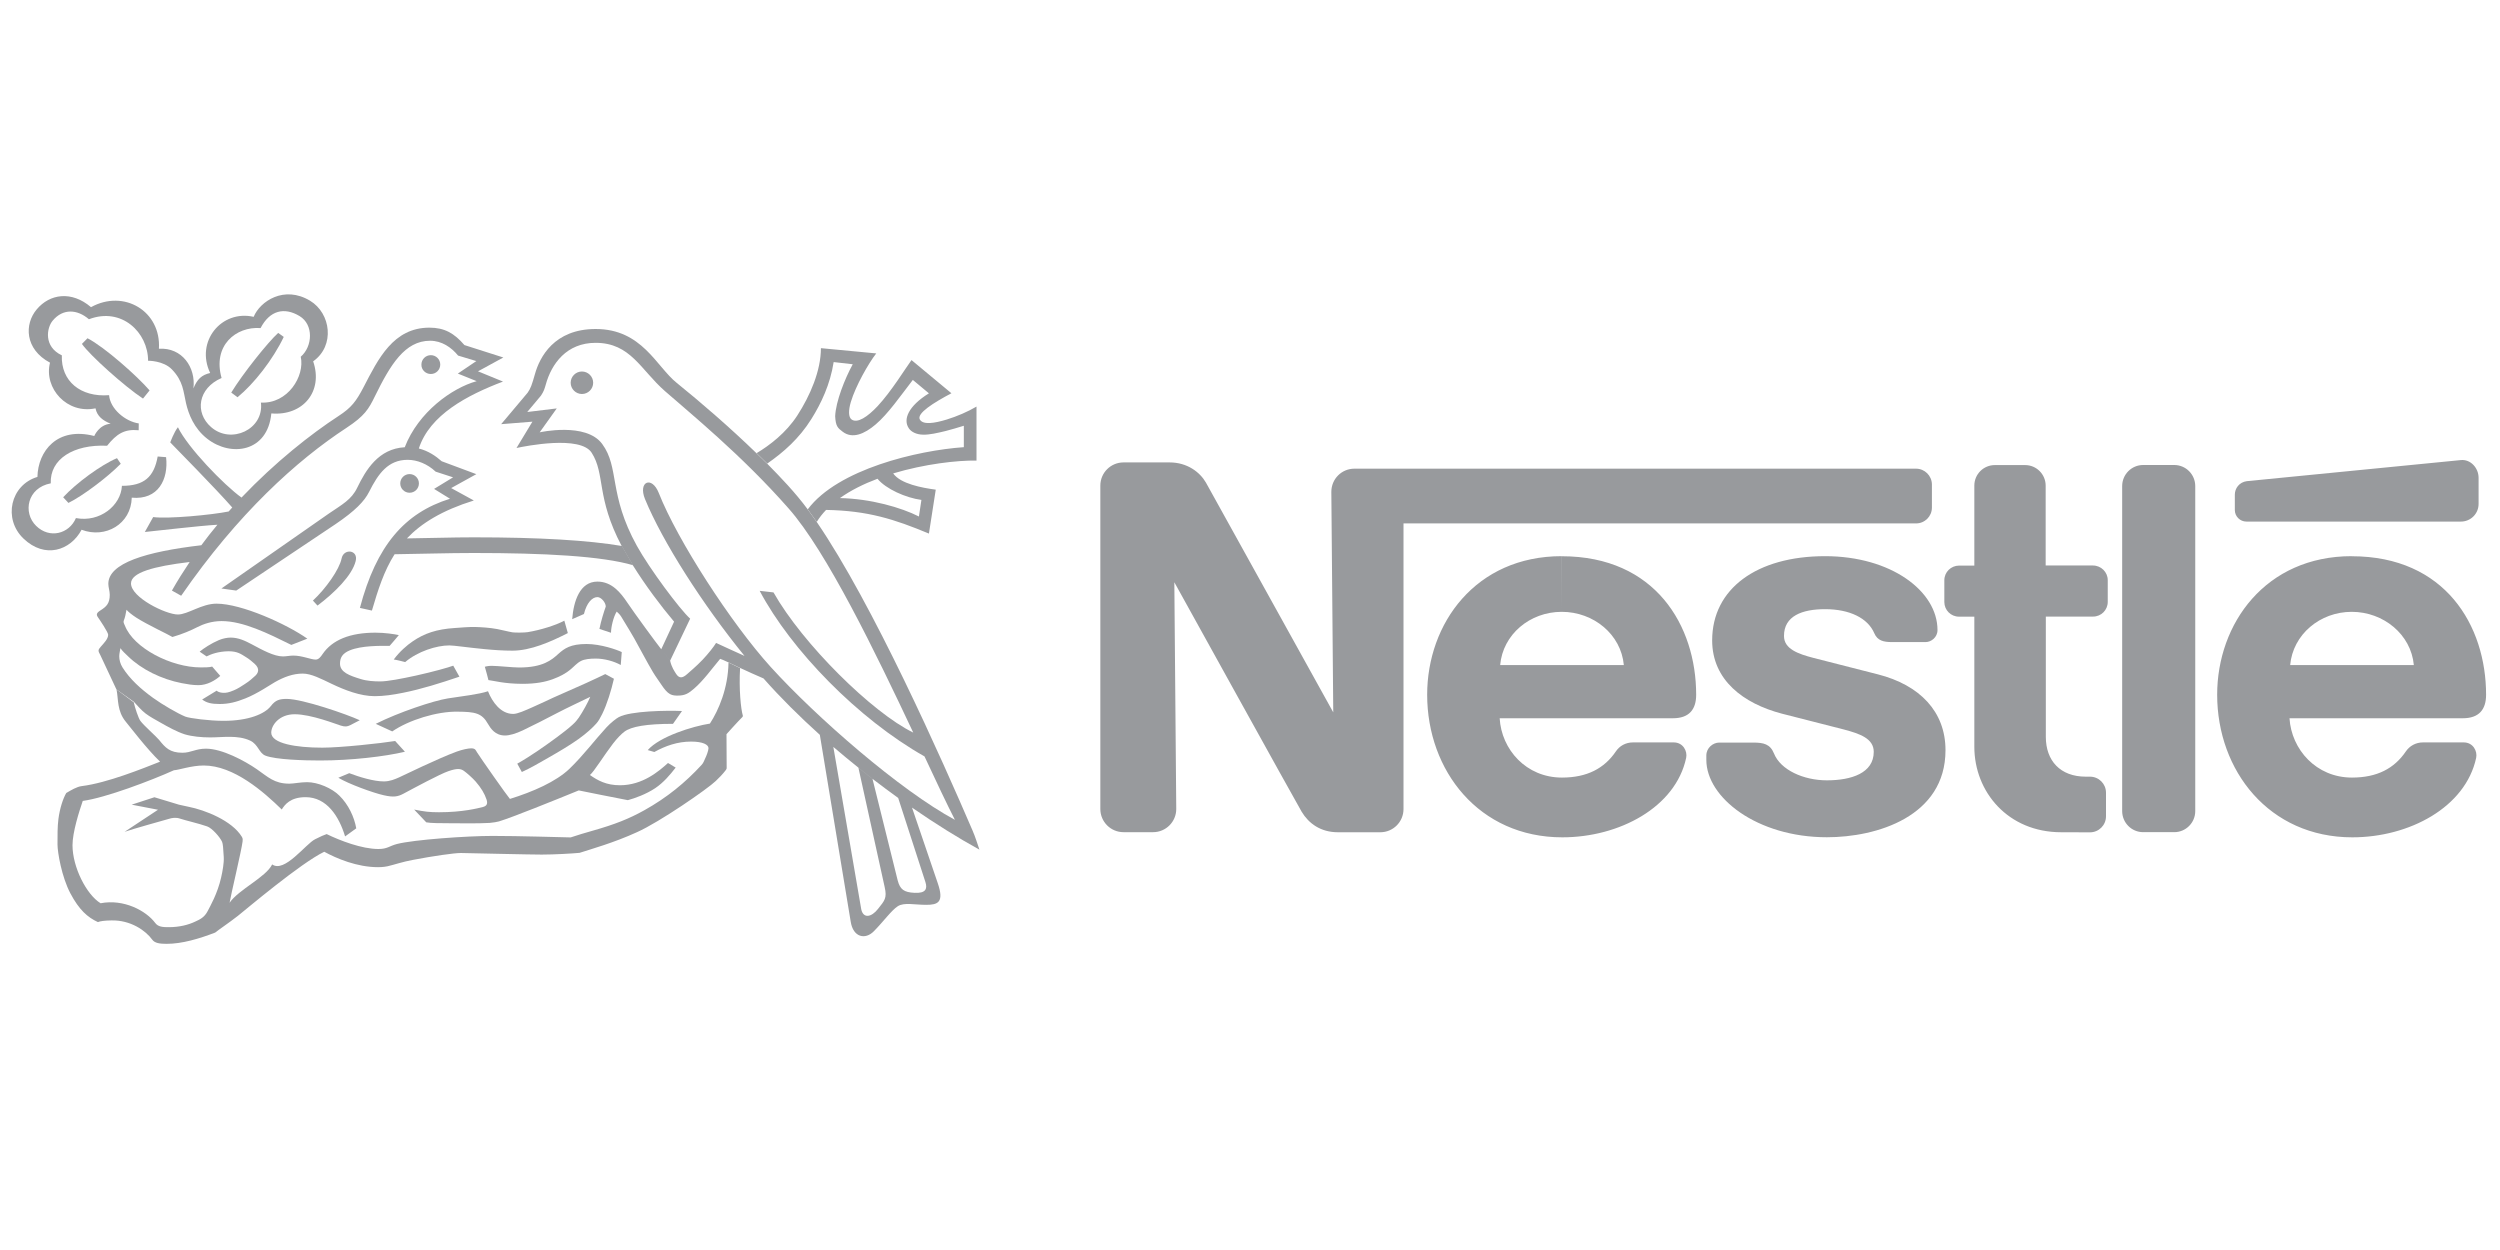 <?xml version="1.0" encoding="utf-8"?>
<!-- Generator: Adobe Illustrator 29.5.0, SVG Export Plug-In . SVG Version: 9.03 Build 0)  -->
<svg version="1.1" baseProfile="basic" id="Layer_1"
	 xmlns="http://www.w3.org/2000/svg" xmlns:xlink="http://www.w3.org/1999/xlink" x="0px" y="0px" viewBox="0 0 300 150"
	 xml:space="preserve">
<style type="text/css">
	.st0{fill:#989A9D;}
</style>
<g>
	<path class="st0" d="M263.43,58.33c0-1.39-1.12-2.53-2.52-2.53h-3.73c-1.39,0-2.52,1.13-2.52,2.53v39c0,1.39,1.12,2.53,2.52,2.53
		h3.73c1.39,0,2.52-1.13,2.52-2.53V58.33z M268.18,59.36v1.85c0,0.76,0.63,1.38,1.39,1.38h25.74c1.17,0,2.12-0.94,2.12-2.12v-3.14
		c0-1.18-0.97-2.24-2.13-2.12c0,0-24.88,2.44-25.68,2.53C268.71,57.86,268.18,58.6,268.18,59.36 M247.35,99.87
		c-6.4,0-10.43-4.85-10.43-10.26V74h-1.84c-0.98,0-1.76-0.79-1.76-1.76v-2.61c0-0.98,0.8-1.76,1.78-1.76h1.82v-9.6
		c0-1.36,1.1-2.46,2.46-2.46h3.64c1.36,0,2.46,1.11,2.46,2.47v9.58h5.67c0.98,0,1.78,0.79,1.78,1.76v2.61
		c0,0.98-0.79,1.76-1.76,1.76h-5.67v14.44c0,2.84,1.72,4.77,4.79,4.77h0.51c1.06,0,1.92,0.86,1.92,1.92v2.84
		c0,1.06-0.86,1.92-1.92,1.92L247.35,99.87 M187.41,73.42c3.83,0,7.12,2.72,7.45,6.39h-14.84
		C180.34,76.14,183.58,73.42,187.41,73.42v-6.68c-10.35,0-16.15,8.09-16.15,16.63c0,9.1,6.21,17.11,16.22,17.11
		c6.84,0,13.6-3.61,14.86-9.54c0.17-0.8-0.37-1.85-1.49-1.85h-4.89c-0.89,0-1.62,0.43-2.05,1.07c-1.39,2.05-3.46,3.15-6.48,3.15
		c-4.29,0-7.26-3.37-7.47-7.12h20.8c1.92,0,2.78-1.04,2.78-2.81c0-8.32-4.92-16.63-16.12-16.63L187.41,73.42 M282.21,73.42
		c3.81,0,7.12,2.72,7.45,6.39h-14.84C275.15,76.14,278.39,73.42,282.21,73.42v-6.68c-10.35,0-16.15,8.09-16.15,16.63
		c0,9.1,6.22,17.11,16.22,17.11c6.84,0,13.59-3.61,14.86-9.54c0.17-0.8-0.37-1.85-1.49-1.85h-4.89c-0.88,0-1.61,0.43-2.05,1.07
		c-1.39,2.05-3.44,3.15-6.48,3.15c-4.28,0-7.26-3.37-7.49-7.12h20.81c1.92,0,2.78-1.04,2.78-2.81c0-8.32-4.92-16.63-16.12-16.63
		L282.21,73.42"/>
	<path class="st0" d="M229.92,56.24h-67.39c-1.54,0-2.77,1.24-2.77,2.78l0.23,26.46c0,0-14.52-26.22-15.28-27.57
		c-0.72-1.25-2.24-2.42-4.35-2.42h-5.54c-1.53,0-2.78,1.24-2.78,2.78v38.81c0,1.53,1.24,2.78,2.78,2.78h3.55
		c1.54,0,2.78-1.25,2.78-2.78l-0.23-27.21c0,0,14.66,26.5,15.28,27.54c0.85,1.41,2.28,2.46,4.35,2.46h5.09
		c1.54,0,2.78-1.25,2.78-2.78V62.81h61.51c1.05,0,1.9-0.85,1.9-1.9v-2.8C231.81,57.09,230.97,56.24,229.92,56.24"/>
	<path class="st0" d="M219.01,73.1c2.93,0,5.13,1.06,5.91,2.9c0.38,0.88,1.11,1.05,2.12,1.05h4.03c0.67,0,1.43-0.57,1.43-1.44
		c0-4.68-5.58-8.87-13.49-8.87c-8.19,0-13.55,3.9-13.55,10.11c0,4.76,3.75,7.58,8.37,8.79c2.1,0.55,5.7,1.44,7.44,1.9
		c1.88,0.5,3.58,1.07,3.58,2.68c0,2.55-2.68,3.42-5.63,3.42c-2.78,0-5.55-1.24-6.34-3.22c-0.46-1.14-1.26-1.31-2.49-1.31h-4.09
		c-0.72,0-1.54,0.62-1.54,1.55v0.52c0,4.53,6.08,9.29,14.47,9.29c5.95,0,14.23-2.47,14.23-10.45c0-4.63-3.09-7.82-8.12-9.1
		c-1.97-0.5-6.7-1.7-7.72-1.97c-1.84-0.48-3.54-1.07-3.54-2.63C214.07,73.91,216.27,73.1,219.01,73.1 M69.83,47.28
		c0.75,0,1.35-0.61,1.35-1.35l0,0c0-0.75-0.61-1.35-1.35-1.35l0,0c-0.74,0-1.35,0.61-1.35,1.35S69.09,47.28,69.83,47.28 M51.7,44.88
		c0.63,0,1.13-0.51,1.13-1.13l0,0c0-0.63-0.51-1.13-1.13-1.13c-0.63,0-1.13,0.51-1.13,1.13C50.55,44.37,51.07,44.88,51.7,44.88
		L51.7,44.88 M38.1,72.67l-0.55-0.6c1.54-1.43,3.17-3.72,3.44-5.05c0.25-1.25,2.04-1.05,1.69,0.31
		C42.25,69.07,40.12,71.15,38.1,72.67 M26.59,45.36c-2.84,1.23-3.25,4.15-1.26,5.89c2.4,2.11,6.37,0.27,5.98-2.94
		c3.22,0.17,5.29-3.17,4.78-5.5c1.43-1.23,1.57-3.85-0.14-4.88c-1.84-1.11-3.58-0.68-4.68,1.44C28.31,39.15,25.49,41.47,26.59,45.36
		l-1.37-0.6c-1.8-3.77,1.35-7.62,5.22-6.74c0.77-1.87,3.66-3.81,6.77-1.93c2.49,1.5,3.02,5.39,0.37,7.27
		c1.24,3.62-1.24,6.58-5.02,6.25c-0.44,4.66-4.84,5.26-7.68,3.05c-1.61-1.25-2.26-2.98-2.56-4.29C22,46.99,22,45.75,20.63,44.33
		c-1.03-1.07-2.86-1.04-2.86-1.04c0-3.39-3.17-6.48-7.1-4.98c-1.39-1.2-3.11-1.32-4.35,0.17c-0.72,0.86-1.11,3.12,1.1,4.16
		c-0.12,3.09,2.24,5.05,5.67,4.78c0.13,1.65,1.95,3.16,3.56,3.39l-0.01,0.82c-1.72-0.17-2.65,0.44-3.79,1.86
		c-4.04-0.19-6.88,1.61-6.76,4.51c-2.84,0.54-3.37,3.52-1.76,5.1c1.61,1.59,3.97,0.97,4.78-0.93c2.87,0.55,5.4-1.51,5.52-3.87
		c2.67,0,3.85-1.06,4.29-3.52l1.01,0.08c0.3,2.65-0.93,5.16-4.12,4.86c-0.08,3.17-3.16,4.94-6.02,3.85c-1.34,2.5-4.4,3.52-6.97,1.06
		c-2.48-2.37-1.57-6.43,1.67-7.4c0.07-3.1,2.37-6.06,6.82-4.91c0,0,0.57-1.38,1.97-1.47c-0.93-0.38-1.63-0.89-1.82-1.85
		C8.08,49.72,5.23,46.63,6,43.52c-3.04-1.62-3.09-4.63-1.59-6.4c1.56-1.86,4.17-2.26,6.51-0.26c3.96-2.19,8.43,0.49,8.15,4.99
		c2.77-0.18,4.45,2.23,4.14,4.76c0.45-1.11,0.99-1.62,2.01-1.85L26.59,45.36z"/>
	<path class="st0" d="M33.38,39.95l0.67,0.48c-1.3,2.73-3.59,5.64-5.55,7.24l-0.75-0.56C29.13,44.85,32.12,41.1,33.38,39.95
		 M14.04,54.98l0.45,0.67c-1.65,1.68-4.67,3.92-6.28,4.7l-0.63-0.68C9.14,57.98,12.11,55.79,14.04,54.98 M17.95,46.85l-0.79,0.98
		c-2.15-1.41-6.38-5.19-7.33-6.56l0.67-0.68C12.55,41.64,16.54,45.2,17.95,46.85 M13.98,82.73c0.25,1.23,0.04,2.59,1.14,3.91
		c0.39,0.46,2.54,3.29,4.09,4.76c-2.11,0.83-6.34,2.55-9.39,2.93c-0.61,0.07-1.3,0.5-1.87,0.83c-0.38,0.66-0.77,1.81-0.94,3.12
		c-0.12,0.94-0.11,1.99-0.11,3.05c0,0.94,0.5,3.9,1.55,5.88s2.06,2.87,3.3,3.44c0.25-0.11,0.79-0.19,1.63-0.2
		c2.3-0.05,4.1,1.22,4.89,2.31c0.3,0.42,0.92,0.5,1.72,0.5c1.86,0,3.9-0.61,5.83-1.35c0.42-0.35,1.59-1.12,2.73-2.01
		c1.14-0.91,7.53-6.32,10.36-7.69c1.49,0.81,3.93,1.85,6.46,1.85c0.14,0,0.63,0,1.14-0.11c0.79-0.18,1.8-0.54,3.08-0.77
		c2.28-0.44,4.95-0.83,5.73-0.82c2.1,0.04,8.24,0.19,9.69,0.19c1.53,0,3.71-0.13,4.54-0.21c1.29-0.42,4.15-1.22,6.89-2.48
		c2.74-1.22,8.5-5.22,9.44-6.13c0.45-0.42,0.86-0.86,1.17-1.26c0.12-0.15,0.15-0.21,0.15-0.33s-0.02-4.04-0.02-4.04
		s1.38-1.54,1.91-2.06c0.05-0.05,0.06-0.12,0.05-0.17c-0.24-0.79-0.48-3.22-0.33-5.7l-1.39-0.66c-0.05,3.08-1.18,5.7-2.23,7.32
		c-2.07,0.32-6.03,1.55-7.46,3.18l0.79,0.23c1.34-0.74,2.78-1.25,4.41-1.25c1.44,0,2.09,0.38,2.09,0.79c0,0.29-0.27,0.98-0.38,1.19
		c-0.13,0.25-0.2,0.56-0.45,0.82c-1.95,2.12-4.16,3.93-6.87,5.44c-1.81,1.01-3.53,1.7-6.22,2.46c-0.8,0.23-1.91,0.55-2.62,0.8
		c-1.01-0.02-6.29-0.18-9.38-0.18c-3.09,0-9.44,0.45-11.47,0.97c-0.92,0.24-1.14,0.6-2.22,0.6c-1.99,0-4.61-1.01-6.21-1.79
		c-0.24,0.07-0.81,0.32-1.39,0.62c-1.13,0.56-3.67,4.08-5.15,3.02c-0.75,1.54-4.01,3-5.11,4.6c0.13-0.83,1.43-6.27,1.56-7.35
		c0.02-0.19,0.04-0.35-0.08-0.55c-1.19-1.98-4.49-3.24-6.37-3.61c-0.55-0.11-0.82-0.18-1.19-0.26l-2.94-0.89l-2.73,0.89l3.16,0.61
		l-4.01,2.65c0.69-0.26,5.01-1.47,5.33-1.56c0.36-0.11,0.82-0.2,1.34-0.02c0.58,0.2,2.25,0.58,3.24,0.93
		c0.58,0.2,1.54,1.28,1.79,1.85c0.1,0.24,0.14,0.74,0.2,1.84c0.04,0.69-0.14,1.67-0.31,2.42c-0.44,1.97-1.34,3.5-1.62,4.05
		c-0.39,0.76-0.93,1-1.47,1.25c-0.87,0.42-1.94,0.67-3.12,0.68c-0.81,0.01-1.36-0.04-1.7-0.5c-1.1-1.48-3.79-2.91-6.56-2.37
		c-1.69-1.03-3.37-4.33-3.37-6.96c0-1.57,0.8-4.06,1.23-5.32c2.75-0.37,8.26-2.47,10.94-3.68c0.56-0.02,2.1-0.57,3.58-0.57
		c3.6,0,7.19,3.16,9.36,5.28c0.36-0.58,1.03-1.48,2.86-1.48c2.55,0,4.02,2.32,4.74,4.71l1.34-0.97c-0.24-1.37-0.94-2.86-2.03-3.93
		c-0.88-0.88-2.56-1.61-3.87-1.61c-0.79,0-1.61,0.18-2.13,0.18c-1.82,0-2.56-0.81-3.91-1.74c-1.45-1-4.16-2.46-6.09-2.46
		c-1.24,0-1.8,0.49-2.83,0.49c-1.51,0-2.06-0.62-2.79-1.53c-0.31-0.39-1.85-1.74-2.25-2.29c-0.24-0.31-0.66-1.6-0.8-2.23
		L13.98,82.73z"/>
	<path class="st0" d="M16.06,84.21c0.44,0.46,0.86,0.99,1.41,1.41c0.54,0.41,1.19,0.75,1.82,1.11c0.88,0.5,1.9,1.07,2.88,1.39
		c0.87,0.26,2,0.37,3.06,0.37c1.51,0,3.3-0.31,4.78,0.38c0.99,0.46,1.06,1.51,1.85,1.81c1.23,0.48,4.64,0.58,6.53,0.58
		c3.74,0,7.81-0.48,10.2-1.05l-1.17-1.29c-1.66,0.27-6.52,0.8-8.75,0.8c-3.15,0-6.12-0.5-6.12-1.8c0-0.91,0.97-2.21,2.81-2.21
		c1.98,0,4.97,1.19,5.53,1.36c0.55,0.17,0.77,0.12,1.12-0.04l1.16-0.6c-1.54-0.72-6.89-2.56-8.75-2.56c-0.88,0-1.36,0.13-1.93,0.87
		c-0.72,0.92-2.63,1.76-5.67,1.76c-1.67,0-4.06-0.3-4.59-0.51c-0.92-0.38-2.72-1.42-3.87-2.25c-1.48-1.07-2.78-2.25-3.66-3.65
		c-0.27-0.43-0.39-0.91-0.39-1.34c0-0.36,0.11-0.69,0.14-0.97c0.26,0.37,0.55,0.63,0.92,0.98c1.61,1.57,3.99,2.74,6.44,3.22
		c0.69,0.13,1.31,0.24,2,0.24c1.05,0,2-0.56,2.62-1.11l-0.97-1.12c-0.31,0.1-0.95,0.1-1.37,0.1c-3.55,0-8.06-2.32-9.1-5.01
		c-0.11-0.26-0.23-0.41-0.12-0.66c0.11-0.24,0.23-0.76,0.31-1.25c0.2,0.24,0.64,0.6,1.18,0.95c1.32,0.85,3.84,2.01,4.33,2.32
		c1.26-0.37,2.22-0.79,2.98-1.18c0.74-0.38,1.75-0.73,2.92-0.73c2.6,0,5.58,1.48,8.37,2.86l1.92-0.75c-2.49-1.75-7.89-4.2-10.9-4.2
		c-1.78,0-3.44,1.3-4.63,1.3c-1.45,0-5.63-2.04-5.63-3.73c0-1.3,2.69-2.05,7.04-2.57c-0.75,1.12-1.47,2.26-2.13,3.43l1.11,0.62
		c6.81-9.86,13.88-16.25,19.84-20.15c2.16-1.42,2.66-2.24,3.41-3.79c1.85-3.77,3.59-6.66,6.62-6.66c1.41,0,2.56,0.8,3.36,1.78
		l2.19,0.66l-2.22,1.5l2.26,0.91c-2.96,0.82-7,3.71-8.63,7.93c-3.15,0.17-4.67,2.72-5.7,4.85c-0.69,1.44-1.8,2.01-3.41,3.11
		l-12.89,8.99l1.78,0.25l11.91-7.97c2.35-1.59,3.47-2.75,4.03-3.87c1.11-2.21,2.29-3.85,4.63-3.85c1.14,0,2.37,0.49,3.36,1.42
		l2.09,0.68l-2.28,1.39l1.91,1.18c-5.46,1.7-8.84,5.63-10.81,13.1l1.44,0.32c0.73-2.48,1.44-4.74,2.72-6.76
		c3.16-0.04,6.37-0.15,9.51-0.15c8.39,0,15.35,0.36,19.12,1.47l-1.34-2.31c-4.02-0.68-9.86-1.04-17.79-1.04
		c-2.66,0-5.35,0.1-8.02,0.13c1.73-1.82,4.21-3.36,8.03-4.55l-2.72-1.49l3.02-1.67l-4.16-1.55c-0.72-0.64-1.61-1.24-2.74-1.53
		c1.31-4.04,5.81-6.4,10.1-8.03l-3-1.23l3.04-1.66l-4.67-1.49c-1.23-1.43-2.4-2.09-4.2-2.09c-4.34,0-6.15,3.77-7.88,7.1
		c-0.91,1.75-1.48,2.5-3.02,3.5c-3.34,2.18-7.58,5.52-11.65,9.79c-2.12-1.53-6.45-6-7.63-8.44c-0.46,0.57-0.92,1.82-0.92,1.82
		c0.44,0.46,5.54,5.63,7.44,7.81c-0.14,0.15-0.29,0.32-0.43,0.48c-2.03,0.41-7.27,0.91-9.06,0.67l-1,1.79
		c1.34-0.13,6.56-0.75,8.71-0.87c-0.67,0.8-1.31,1.62-1.93,2.46C17.49,66.21,13,67.58,13,70.06c0,0.41,0.17,0.87,0.17,1.31
		c0,1.04-0.39,1.42-1.12,1.88c-0.48,0.3-0.51,0.51-0.31,0.8c0.2,0.29,1.24,1.82,1.24,2.12c0,0.5-0.5,0.99-0.89,1.44
		c-0.35,0.39-0.33,0.49-0.06,0.98l1.94,4.14L16.06,84.21z M99.13,61.19c-0.43,0.45-0.81,0.93-1.12,1.44l-1.08-1.51
		c3.61-4.82,13.15-7.07,18.73-7.46v-2.57c-0.7,0.21-1.48,0.46-2.18,0.63c-1,0.24-1.93,0.46-2.71,0.44c-0.79-0.01-1.42-0.33-1.7-0.75
		c-0.75-1.07-0.06-2.69,2.4-4.21l-1.93-1.61c-1.5,1.94-2.97,4.08-4.47,5.35c-1.36,1.16-2.79,1.74-3.93,0.88
		c-0.62-0.46-0.86-0.68-0.92-1.88c0.08-1.78,1.16-4.49,2.11-6.23l-2.29-0.26c-0.42,2.68-1.5,4.96-2.68,6.84
		c-1.47,2.35-3.35,3.99-5.29,5.34l-1.28-1.25c1.56-0.93,3.53-2.43,4.88-4.51c1.56-2.41,2.84-5.39,2.84-8.09l6.64,0.63
		c-0.93,1.19-2.47,3.89-3.05,5.83c-0.3,1.01-0.29,1.81,0.08,2.09c0.7,0.52,1.93-0.31,3.14-1.6c1.68-1.81,3.34-4.54,4.06-5.52
		l4.79,3.98c-2.13,1.13-4.2,2.42-3.79,3.15c0.38,0.67,1.74,0.46,3.24,0c1.23-0.38,2.53-0.94,3.56-1.55v6.48
		c-2.31-0.04-6.23,0.41-10,1.54c0.89,1.26,3.47,1.73,5.11,1.95l-0.82,5.27C107.32,62.3,104.14,61.28,99.13,61.19l1.66-1.42
		c3.68,0.07,7.38,1.14,9.48,2.21l0.3-1.99c-1.88-0.25-4.27-1.32-5.27-2.54c-1.65,0.62-3.19,1.38-4.51,2.32L99.13,61.19z"/>
	<path class="st0" d="M79.35,77.91l1.54-3.31c-1.61-1.91-3.42-4.32-4.95-6.77l-1.34-2.31c-3.08-5.84-1.95-8.62-3.6-11.19
		c-1.36-2.12-7.94-0.8-9.02-0.57l1.91-3.16l-3.75,0.3l3.18-3.78c0.35-0.49,0.51-0.94,0.88-2.25c0.56-1.99,2.28-5.39,7.28-5.39
		c5.57,0,7.28,4.51,9.72,6.46c2.75,2.22,6.37,5.33,9.57,8.44l1.28,1.25c1.65,1.68,3.33,3.41,4.88,5.5l1.08,1.51
		c6.7,9.77,15.01,28.45,18.69,37.01c0.36,0.83,0.61,1.67,0.83,2.31c-2.5-1.38-5.26-3.09-8.08-5.04l-1.66-1.16
		c-1.04-0.75-2.06-1.51-3.08-2.29l-1.69-1.34c-1.03-0.82-2.03-1.66-3.02-2.5l3.35,19.49c0.25,1.14,1.23,0.95,2.01-0.05
		c0.8-1.01,1.1-1.29,0.8-2.62l-3.15-14.32l1.69,1.34l3.02,12.17c0.29,1.1,0.75,1.44,2.04,1.5s1.56-0.44,1.29-1.29l-3.27-10.1
		l1.66,1.16l3.09,9.07c0.8,2.32,0,2.6-1.39,2.6s-2.65-0.32-3.41,0.17s-1.72,1.84-2.87,3c-1.01,1.04-2.49,0.76-2.78-1.18l-3.7-22.39
		c-2.41-2.17-4.71-4.45-6.76-6.77c-0.91-0.38-1.92-0.85-2.81-1.26l-1.39-0.66c-0.49-0.23-0.86-0.39-1-0.43
		c-1.03,1.23-2,2.6-3.15,3.59c-0.61,0.52-1.03,0.82-1.93,0.82c-0.27,0-0.62,0-0.94-0.18c-0.35-0.19-0.67-0.58-1.03-1.12
		c-0.27-0.42-0.68-0.95-1.03-1.54c-0.73-1.23-1.53-2.77-2.23-4.02c-0.8-1.39-1.48-2.44-1.57-2.62c-0.14-0.26-0.54-0.6-0.54-0.6
		c-0.39,0.63-0.68,1.86-0.68,2.54l-1.39-0.46c0.18-0.92,0.55-2.11,0.76-2.68c0-0.49-0.55-1.14-1-1.14c-0.63,0-1.29,0.69-1.62,2.03
		l-1.41,0.62c0.17-2.15,0.91-4.51,3.03-4.51c1.72,0,2.78,1.31,3.6,2.54C76.1,73.54,78.78,77.2,79.35,77.91l1.06,1.35
		c0.18,0.83,0.55,1.32,0.72,1.6c0.37,0.57,0.77,0.54,1.34,0.02c0.25-0.23,1.06-0.89,1.85-1.72c0.68-0.72,1.35-1.57,1.61-2.01
		c0.79,0.35,2.23,1.05,3.41,1.56C84.3,72.51,79.5,65,77.4,59.89c-0.86-2.11,0.82-2.83,1.65-0.74c2.22,5.65,8.68,15.64,13.43,20.88
		c5.5,6.06,15.56,14.83,22.11,18.35c-0.95-1.86-2.21-4.52-3.65-7.61c-7.96-4.49-16.02-12.77-19.78-19.87l1.66,0.19
		c3.49,6.17,11.84,14.42,16.77,16.82c-4.51-9.57-10.37-21.7-14.96-26.9c-5.69-6.47-11.88-11.47-14.84-14.08
		c-2.92-2.56-4.12-5.79-8.32-5.79c-3.47,0-5.29,2.5-5.98,5.02c-0.14,0.49-0.23,0.8-0.57,1.31l-1.65,1.97l3.54-0.43l-2.05,2.87
		c0,0,5.55-1.25,7.5,1.39c2.1,2.85,0.74,6.04,4.17,12.24c1.51,2.73,5.16,7.63,6.39,8.73l-2.4,5.03L79.35,77.91z M24.79,78.77
		l-0.83-0.57c0.46-0.39,1.39-1,2.31-1.39c0.48-0.2,1.01-0.3,1.41-0.3c0.94,0,1.75,0.39,2.54,0.81c1.25,0.67,2.66,1.45,3.73,1.45
		c0.42,0,0.81-0.1,1.26-0.1c1.06,0,2.09,0.48,2.67,0.48c0.36,0,0.6-0.32,0.83-0.66c0.58-0.85,1.39-1.48,2.43-1.91
		c1.11-0.46,2.46-0.66,3.91-0.66c1.14,0,2.24,0.17,2.81,0.29c0,0-0.87,1.05-1.1,1.29c-1.16,0-3.36-0.04-4.78,0.54
		c-0.87,0.36-1.18,0.86-1.18,1.59c0,1.05,1.17,1.45,2.47,1.85c0.76,0.24,1.62,0.29,2.35,0.29c0.89,0,2.6-0.33,4.29-0.7
		c2.04-0.45,3.93-0.98,4.48-1.19l0.74,1.32c-2.26,0.77-4.59,1.5-6.75,1.93c-1.22,0.25-2.37,0.41-3.41,0.41
		c-1.73,0-3.6-0.73-5.15-1.47c-1.3-0.62-2.47-1.24-3.49-1.24c-1.17,0-2.26,0.41-3.35,1.03c-0.52,0.3-2.12,1.39-3.54,1.95
		c-1.08,0.43-1.98,0.67-3.09,0.67c-0.98,0-1.57-0.14-2.09-0.54L26,82.88c0.21,0.21,0.61,0.26,0.86,0.26s0.55-0.02,1.22-0.31
		c0.38-0.15,0.94-0.5,1.26-0.72c0.68-0.43,0.91-0.69,1.17-0.91c0.52-0.41,0.7-0.95,0.05-1.54c-0.31-0.27-0.63-0.56-1.05-0.81
		c-0.58-0.36-1.01-0.7-2.09-0.7C26.16,78.17,25.28,78.52,24.79,78.77"/>
	<path class="st0" d="M48.62,79.45c0,0-1.01-0.27-1.37-0.31c0.69-0.94,1.59-1.72,2.29-2.19c1.38-0.94,2.84-1.45,5.04-1.59
		c0.6-0.04,1.82-0.15,2.49-0.12c0.62,0.02,1.66,0.07,2.61,0.25c0.68,0.13,1.31,0.31,1.82,0.39c0.32,0.05,1.43,0.04,1.81-0.02
		c1.56-0.25,3.43-0.85,4.41-1.38l0.42,1.49c-2.1,1.07-4.48,2.11-6.65,2.11c-1.11,0-2.29-0.08-3.39-0.19
		c-1.93-0.18-3.61-0.44-4.18-0.44C52.38,77.45,50.12,78.17,48.62,79.45 M47.07,87.77l-1.98-0.91c2.74-1.38,6.94-2.78,8.65-3.05
		c1.72-0.27,3.68-0.48,4.82-0.86c0.52,1.31,1.54,2.72,3.02,2.72c0.54,0,1.42-0.41,2.31-0.8c1-0.44,2-0.92,2.52-1.16
		c0.56-0.25,2.38-1.05,3.92-1.74c0.6-0.26,2.22-1.04,2.3-1.08l1.04,0.56c-0.31,1.37-0.82,3.04-1.41,4.24
		c-0.23,0.46-0.45,0.86-0.7,1.13c-0.45,0.51-1.18,1.18-2.13,1.86c-1.04,0.74-2.3,1.49-3.65,2.26c-1.05,0.6-2.1,1.22-3.16,1.7
		l-0.55-1c1.65-0.93,3.31-2.11,4.78-3.19c0.69-0.51,1.37-1.04,1.85-1.48c0.36-0.32,0.58-0.6,0.76-0.86c0.44-0.64,1.14-1.9,1.37-2.49
		c-0.61,0.3-2.93,1.39-3.97,1.94c-1.17,0.62-3.08,1.59-4.14,2.09c-0.83,0.39-1.59,0.61-2.12,0.61c-1.19,0-1.73-0.86-2.03-1.37
		c-0.75-1.34-1.56-1.47-3.67-1.49C52.45,85.36,49.08,86.39,47.07,87.77 M58.61,81.61c0,0-0.29-1.17-0.43-1.6c0,0,0.35-0.11,0.8-0.11
		c0.74,0,2.55,0.2,3.31,0.2c2.85,0,3.9-0.89,4.73-1.65c0.72-0.64,1.44-1.17,3.37-1.17c1.7,0,3.66,0.69,4.22,0.97l-0.12,1.55
		c-0.83-0.46-1.98-0.77-2.99-0.77c-0.7,0-1.34,0.06-1.79,0.29c-0.5,0.26-0.81,0.66-1.28,1.04c-0.5,0.42-1.19,0.81-2.09,1.14
		s-2.01,0.56-3.67,0.56C60.48,82.05,59.29,81.69,58.61,81.61"/>
	<path class="st0" d="M40.6,93.33l1.31-0.55c1.2,0.46,2.94,0.99,4.15,0.99c0.73,0,1.32-0.26,1.82-0.48c0.38-0.17,4.76-2.31,6.93-3.1
		c0.69-0.25,1.38-0.39,1.73-0.39c0.52,0,0.55,0.24,0.69,0.46c0.41,0.66,3.64,5.26,3.96,5.61c2.74-0.85,5.54-2.07,7.15-3.62
		c1.68-1.62,3.08-3.5,4.43-4.96c0.52-0.56,1.17-1.07,1.49-1.24c1.39-0.74,5.75-0.81,7.58-0.73l-1.08,1.54
		c-3.22,0-5.02,0.33-5.83,0.94c-0.35,0.26-0.86,0.77-1.36,1.42c-1.1,1.43-2.3,3.4-2.78,3.78c0.94,0.66,1.97,1.23,3.61,1.23
		c2.73,0,4.68-1.7,5.76-2.67l0.92,0.55c-0.68,0.88-1.45,1.79-2.44,2.46c-1.1,0.74-2.48,1.23-3.3,1.45c-1.59-0.3-5.07-1-5.89-1.17
		c-3.02,1.23-7.93,3.22-9.58,3.72c-0.24,0.07-0.62,0.13-1.11,0.18c-1.31,0.07-3.12,0.06-4.77,0.04c-1.17-0.01-2.29,0-2.84-0.11
		l-1.45-1.53c1.28,0.25,1.79,0.32,2.98,0.32c2.84,0,4.67-0.48,5.27-0.63c0.5-0.13,0.58-0.43,0.44-0.88
		c-0.24-0.73-0.66-1.42-1.3-2.16c-0.35-0.41-1.11-1.08-1.43-1.3c-0.39-0.26-0.77-0.33-1.85,0.04c-0.99,0.33-4.08,2-5.41,2.71
		c-0.66,0.35-1.17,0.45-2.35,0.18C44.78,95.15,41.8,94.06,40.6,93.33 M49.15,59.13c0.62,0,1.12-0.5,1.12-1.12s-0.5-1.12-1.12-1.12
		c-0.62,0-1.12,0.5-1.12,1.12S48.53,59.13,49.15,59.13"/>
</g>
</svg>
